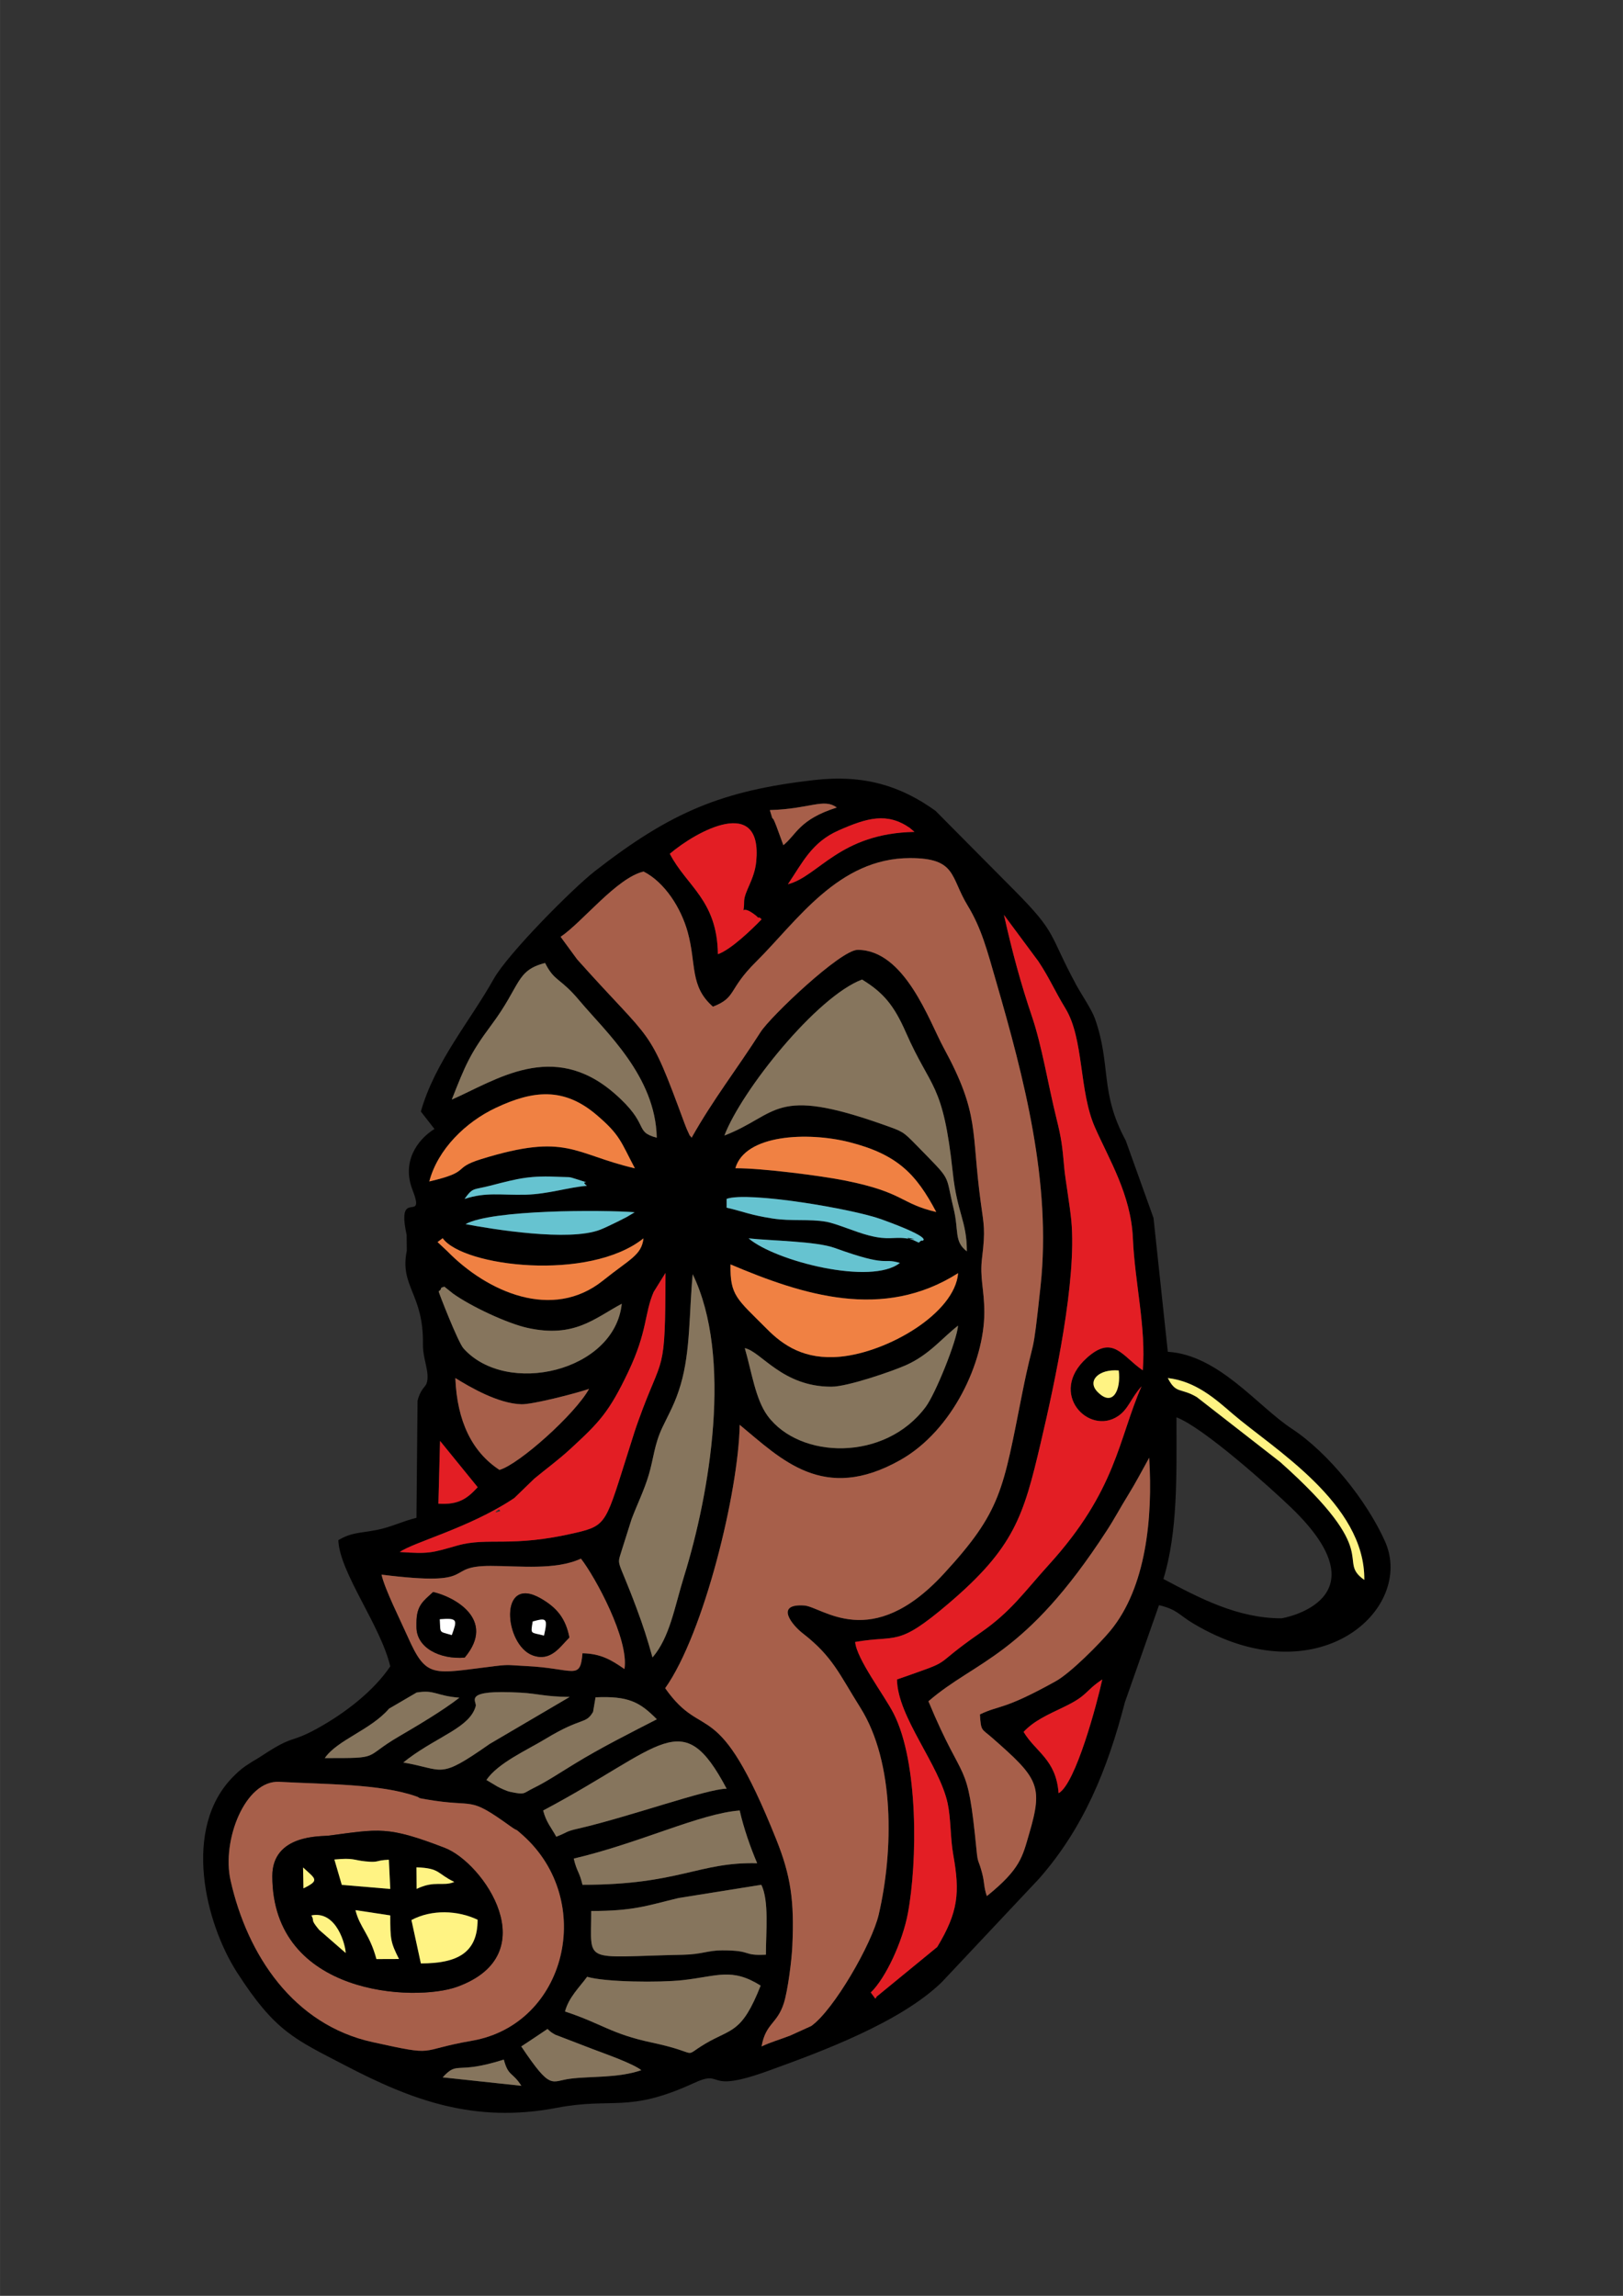 <?xml version="1.0" encoding="UTF-8"?>
<!DOCTYPE svg PUBLIC "-//W3C//DTD SVG 1.1//EN" "http://www.w3.org/Graphics/SVG/1.1/DTD/svg11.dtd">
<!-- Creator: CorelDRAW X7 -->
<svg xmlns="http://www.w3.org/2000/svg" xml:space="preserve" width="209.982mm" height="296.977mm" version="1.1" style="shape-rendering:geometricPrecision; text-rendering:geometricPrecision; image-rendering:optimizeQuality; fill-rule:evenodd; clip-rule:evenodd"
viewBox="0 0 20998 29698"
 xmlns:xlink="http://www.w3.org/1999/xlink">
 <rect x="0" y="0" width="20998" height="29698" fill="#333333" stroke="none"/>
 <defs>
  <style type="text/css">
   <![CDATA[
    .fil8 {fill:#FFF383}
    .fil4 {fill:#86755D}
    .fil5 {fill:#86755D}
    .fil3 {fill:#A75F4A}
    .fil1 {fill:#A75F4A}
    .fil6 {fill:#F08143}
    .fil2 {fill:#E31E24}
    .fil7 {fill:#66C3D0}
    .fil0 {fill:black}
    .fil9 {fill:white}
   ]]>
  </style>
 </defs>
 <g id="Layer_x0020_1">
  <g id="_1191029168">
   <path class="fil0" d="M6518 26642c60,223 109,154 227,339l-1018 -109c205,-222 159,-29 791,-230zm226 -170c114,-75 227,-150 339,-226 41,35 28,32 98,73l489 188c169,64 516,185 627,272 -305,105 -650,75 -924,111 -249,33 -243,157 -629,-418zm4320 -5232c550,-96 539,72 1202,-492 858,-729 976,-1136 1198,-2081 189,-803 467,-2106 397,-2874 -19,-199 -80,-551 -91,-677 -27,-298 -35,-379 -102,-649 -109,-440 -187,-938 -319,-1325 -138,-406 -253,-827 -360,-1307l445 600c144,216 207,374 350,609 242,396 173,1067 383,1541 184,417 465,870 490,1432 25,580 173,1157 128,1709 -268,-182 -384,-469 -727,-158 -503,455 28,1007 408,750 136,-93 160,-224 303,-385 -302,691 -323,1344 -1200,2309 -315,347 -487,603 -878,874 -704,488 -283,327 -1086,609 7,486 548,1100 656,1604 43,204 33,444 72,663 87,488 67,739 -207,1193l-776 636c-4,-9 -20,40 -28,29l-56 -76c193,-185 411,-656 480,-1024 125,-667 138,-1955 -185,-2586 -124,-241 -478,-704 -497,-924zm-3754 4780c49,-185 188,-314 286,-449 232,70 939,76 1231,44 453,-49 636,-167 1014,70 -244,621 -378,553 -710,748 -331,195 -31,131 -697,-11 -534,-114 -643,-244 -1124,-402zm339 -1300c554,0 722,-70 1131,-168l1070 -171c102,207 59,612 59,904 -315,16 -163,-56 -565,-56 -188,0 -262,52 -507,57 -1318,27 -1187,132 -1188,-566zm-4666 -395c-117,-518 189,-1300 630,-1276 582,33 1307,24 1771,188 72,25 -8,16 129,39 661,114 526,-59 1088,346 123,88 34,3 163,118 949,848 566,2445 -657,2658 -734,127 -424,208 -1287,18 -1023,-225 -1620,-1125 -1837,-2091zm4553 56c-41,-175 -72,-164 -113,-339 859,-202 1635,-584 2147,-622 50,223 139,479 226,682 -761,-18 -1004,279 -2260,279zm-339 -622c-69,-125 -129,-185 -170,-339 1566,-830 1796,-1373 2374,-282 -252,0 -1249,361 -1916,515 -180,41 -119,40 -288,106zm508 -1803c425,-19 572,60 793,284 -345,177 -732,372 -1061,574 -175,106 -366,234 -535,316 -140,68 -101,91 -303,48 -47,-10 -124,-47 -164,-68l-142 -85c152,-222 523,-385 767,-533 475,-288 516,-182 613,-348 1,-2 32,-188 32,-188zm-1370 603c-670,469 -578,332 -1117,240l65 -51c402,-298 797,-405 872,-679 17,-63 -188,-218 587,-173 224,13 302,51 628,55l-1035 608zm-2133 183c164,-237 593,-363 832,-640l356 -208c237,-39 242,41 553,67 -213,166 -542,361 -780,500 -481,280 -213,282 -961,281zm9494 454c-33,-438 -294,-528 -453,-793 139,-147 308,-219 523,-323 317,-152 264,-202 495,-355 -65,300 -344,1351 -565,1471zm-7347 -2940c371,0 840,58 1167,-94 185,237 625,1045 563,1428 -170,-118 -305,-199 -543,-204 -30,361 -110,194 -735,165 -206,-9 -202,-23 -396,1 -809,97 -884,175 -1133,-387 -97,-218 -291,-602 -336,-796 1302,162 775,-114 1413,-113zm8703 169c188,-613 170,-1348 169,-2091 349,131 1229,922 1487,1171 1229,1186 -106,1429 -130,1429 -566,0 -1058,-261 -1526,-509zm-2374 1752c14,223 21,182 154,299 601,526 667,620 483,1245 -87,296 -109,452 -547,806 -41,-115 -29,-170 -60,-291 -48,-186 -57,-124 -73,-296 -122,-1242 -151,-797 -623,-1933 625,-540 1242,-567 2305,-2204 102,-156 177,-300 277,-461 107,-174 171,-300 274,-485 48,778 -40,1677 -502,2237 -135,164 -515,547 -706,653 -685,381 -723,305 -982,430zm-6985 -3538l487 599c-134,145 -244,230 -508,213l21 -812zm2749 2801c-71,-251 -115,-392 -208,-641 -254,-681 -256,-522 -186,-758l124 -392c71,-188 161,-368 221,-569 63,-209 71,-393 177,-616 95,-199 168,-319 237,-555 128,-435 108,-941 155,-1426 519,1070 224,2826 -111,3905 -127,410 -184,789 -409,1052zm-1980 -2426c-352,-230 -549,-626 -571,-1188 190,118 555,331 855,339 144,4 711,-142 875,-199 -179,326 -908,978 -1159,1048zm8012 -1286c32,250 -76,482 -276,275 -137,-141 18,-297 276,-275zm3177 2709c-372,-262 268,-316 -1087,-1524l-1080 -841c-212,-125 -267,-35 -375,-246 365,41 625,279 839,463 521,448 1715,1157 1703,2148zm-12479 -361c182,-127 888,-310 1450,-677 10,-7 24,-15 34,-23l257 -249c156,-129 312,-242 466,-384 371,-342 499,-470 751,-1001 250,-527 205,-749 327,-1030l153 -246c-3,1369 -31,1018 -351,1912 -38,104 -65,192 -112,341 -311,975 -285,1013 -701,1109 -841,197 -1128,51 -1531,165 -335,95 -360,109 -743,83zm1296 -535c0,-7 -13,-16 -19,-12l19 12zm4289 -1603c210,0 798,-204 965,-279 302,-135 463,-348 673,-511 -16,197 -290,877 -417,1049 -527,713 -1634,680 -2048,116 -157,-216 -204,-565 -294,-874 214,45 484,500 1121,499zm-4760 -495c-72,-80 -326,-735 -322,-738 12,-10 28,-18 30,-36 2,-20 30,-15 43,-26l111 89c236,169 708,389 969,446 604,132 863,-124 1216,-313 -91,877 -1488,1202 -2047,578zm6399 -974c-42,519 -910,1024 -1528,1081 -456,42 -733,-143 -946,-359 -388,-390 -478,-429 -471,-835 936,396 1973,731 2945,113zm-4595 96c-653,523 -1497,149 -2015,-381l-125 -117 66 -50c265,369 1895,564 2598,2 -24,219 -178,268 -524,546zm1600 -1057c275,-99 1623,128 1999,263 718,260 527,280 527,279 -2,-14 -28,14 -40,24l-78 -36c-226,-61 213,19 -94,-20 -156,-20 -222,28 -471,-36 -184,-47 -416,-153 -556,-178 -215,-38 -447,-4 -693,-42 -295,-46 -369,-88 -594,-140l0 -114zm2241 829c-367,293 -1608,-21 -1957,-318 296,32 875,37 1114,124 719,260 604,121 843,194zm-5619 -502c334,-188 1770,-186 2188,-154 -11,7 -27,16 -34,21l-69 41c-11,5 -93,48 -112,57 -64,32 -190,92 -231,107 -405,157 -1398,-7 -1742,-72zm3349 -1146c224,-585 1192,-1796 1781,-2018 277,170 413,333 568,686 326,743 480,634 607,1820 56,520 181,616 181,1010 -169,-129 -100,-261 -172,-556 -115,-470 -6,-331 -485,-822 -172,-175 -171,-171 -418,-259 -1436,-509 -1359,-133 -2062,139zm-3362 820c111,-153 106,-113 335,-172 371,-96 510,-133 911,-113 116,6 92,-7 199,28 261,85 23,-2 138,87 -241,20 -505,108 -790,115 -328,8 -510,-37 -793,55zm3504 -397c126,-440 937,-472 1469,-339 633,160 872,418 1130,905 -472,-111 -408,-251 -1175,-406 -303,-61 -1077,-162 -1424,-160zm-3960 171c109,-416 471,-769 860,-952 485,-229 881,-269 1303,90 308,262 313,345 497,692 -799,-186 -875,-463 -1986,-120 -394,122 -116,160 -674,290zm291 -1059c174,-441 232,-589 513,-966 383,-513 314,-704 694,-801 126,248 190,182 446,488 337,402 983,975 999,1772 -304,-81 -76,-165 -553,-578 -794,-685 -1525,-167 -2099,85zm3379 -1202c310,-121 190,-217 557,-580 530,-526 1064,-1342 1993,-1342 604,0 519,243 744,612 182,299 253,582 370,985 361,1247 717,2604 575,3935 -112,1042 -75,572 -239,1398 -248,1246 -266,1516 -1011,2325 -946,1029 -1575,427 -1810,413 -385,-25 -153,256 -15,362 387,300 473,531 742,958 450,714 429,1859 239,2677 -88,380 -584,1239 -874,1443l-273 124c-133,51 -256,86 -369,140 54,-303 201,-287 288,-559 52,-163 102,-557 110,-741 27,-580 -19,-907 -208,-1378 -767,-1918 -932,-1238 -1437,-1956 504,-711 950,-2550 964,-3407 539,445 1083,1017 2079,455 678,-383 1085,-1270 1086,-1908 0,-305 -62,-445 -29,-709 45,-365 23,-418 -17,-715 -127,-930 -8,-1134 -482,-2004 -184,-339 -501,-1263 -1111,-1263 -221,0 -1129,864 -1255,1062 -313,490 -613,870 -893,1368 -43,-60 -1,22 -61,-108 -7,-15 -25,-64 -32,-81 -477,-1293 -389,-998 -1388,-2118l-214 -292c281,-188 727,-764 1074,-844 275,141 484,472 570,782 115,417 24,702 327,966zm-558 -1978c346,-294 1200,-764 1118,99 -23,240 -157,389 -157,523 0,227 -68,-2 158,182 6,5 29,32 33,22 5,-10 24,13 35,22 -113,118 -394,392 -565,451 -9,-701 -403,-876 -622,-1299zm1528 394c192,-285 310,-544 658,-697 370,-163 624,-234 918,-32l61 52c-970,19 -1238,574 -1637,677zm-234 -959c516,-14 697,-159 866,-33 -487,154 -521,350 -691,487l-90 -246c-76,-198 -23,5 -85,-208zm-4339 4125c-230,143 -423,431 -285,785 179,459 -214,-47 -75,584l2 206c-95,464 219,555 209,1211 -3,199 97,370 45,511 -15,39 -79,72 -115,220l-14 1513c-183,44 -327,121 -519,158 -232,44 -317,29 -492,131 18,423 545,1098 672,1632 -212,317 -583,605 -948,806 -363,199 -285,68 -718,354 -57,38 -94,56 -140,86 -91,58 -135,90 -220,175 -674,670 -366,1902 44,2539 494,768 746,862 1398,1202 864,451 1671,753 2738,549 733,-140 920,72 1771,-319 415,-192 113,149 967,-160 684,-247 1709,-626 2244,-1147l1260 -1340c572,-652 883,-1408 1109,-2281l441 -1255c236,55 257,126 442,236 1615,964 2875,-186 2481,-1064 -235,-524 -733,-1145 -1205,-1455 -443,-291 -943,-953 -1604,-995l-185 -1731 -359 -1001c-342,-633 -184,-972 -400,-1581 -40,-113 -185,-328 -242,-435 -363,-672 -236,-655 -806,-1228l-1014 -1022c-447,-321 -921,-471 -1566,-398 -1200,137 -1857,414 -2837,1176 -291,226 -1131,1073 -1313,1398 -301,539 -759,1070 -942,1714l176 226z"/>
   <path class="fil1" d="M9224 13022c-303,-264 -212,-549 -327,-966 -86,-310 -295,-641 -570,-782 -347,80 -793,656 -1074,844l214 292c999,1120 911,825 1388,2118 7,17 25,66 32,81 60,130 18,48 61,108 280,-498 580,-878 893,-1368 126,-198 1034,-1062 1255,-1062 610,0 927,924 1111,1263 474,870 355,1074 482,2004 40,297 62,350 17,715 -33,264 29,404 29,709 -1,638 -408,1525 -1086,1908 -996,562 -1540,-10 -2079,-455 -14,857 -460,2696 -964,3407 505,718 670,38 1437,1956 189,471 235,798 208,1378 -8,184 -58,578 -110,741 -87,272 -234,256 -288,559 113,-54 236,-89 369,-140l273 -124c290,-204 786,-1063 874,-1443 190,-818 211,-1963 -239,-2677 -269,-427 -355,-658 -742,-958 -138,-106 -370,-387 15,-362 235,14 864,616 1810,-413 745,-809 763,-1079 1011,-2325 164,-826 127,-356 239,-1398 142,-1331 -214,-2688 -575,-3935 -117,-403 -188,-686 -370,-985 -225,-369 -140,-612 -744,-612 -929,0 -1463,816 -1993,1342 -367,363 -247,459 -557,580z"/>
   <path class="fil2" d="M11064 21240c19,220 373,683 497,924 323,631 310,1919 185,2586 -69,368 -287,839 -480,1024l56 76c8,11 24,-38 28,-29l776 -636c274,-454 294,-705 207,-1193 -39,-219 -29,-459 -72,-663 -108,-504 -649,-1118 -656,-1604 803,-282 382,-121 1086,-609 391,-271 563,-527 878,-874 877,-965 898,-1618 1200,-2309 -143,161 -167,292 -303,385 -380,257 -911,-295 -408,-750 343,-311 459,-24 727,158 45,-552 -103,-1129 -128,-1709 -25,-562 -306,-1015 -490,-1432 -210,-474 -141,-1145 -383,-1541 -143,-235 -206,-393 -350,-609l-445 -600c107,480 222,901 360,1307 132,387 210,885 319,1325 67,270 75,351 102,649 11,126 72,478 91,677 70,768 -208,2071 -397,2874 -222,945 -340,1352 -1198,2081 -663,564 -652,396 -1202,492z"/>
   <path class="fil3" d="M3523 24268c0,-544 638,-511 722,-522 663,-86 762,-130 1508,157 505,194 1315,1378 163,1797 -547,199 -2392,118 -2393,-1432zm-540 57c217,966 814,1866 1837,2091 863,190 553,109 1287,-18 1223,-213 1606,-1810 657,-2658 -129,-115 -40,-30 -163,-118 -562,-405 -427,-232 -1088,-346 -137,-23 -57,-14 -129,-39 -464,-164 -1189,-155 -1771,-188 -441,-24 -747,758 -630,1276z"/>
   <path class="fil1" d="M12678 22177c259,-125 297,-49 982,-430 191,-106 571,-489 706,-653 462,-560 550,-1459 502,-2237 -103,185 -167,311 -274,485 -100,161 -175,305 -277,461 -1063,1637 -1680,1664 -2305,2204 472,1136 501,691 623,1933 16,172 25,110 73,296 31,121 19,176 60,291 438,-354 460,-510 547,-806 184,-625 118,-719 -483,-1245 -133,-117 -140,-76 -154,-299z"/>
   <path class="fil0" d="M5323 24837c261,-139 598,-127 856,-4 0,430 -263,565 -734,565l-122 -561zm-1294 -60c329,-66 443,393 443,486l-344 -300c-123,-148 -52,-102 -99,-186zm841 565c-88,-328 -216,-407 -271,-633l450 68c0,311 4,347 113,564l-292 1zm-949 -1185c164,151 218,165 5,270l-5 -270zm1467 -2c308,11 262,79 489,189 -148,63 -249,-24 -487,90l-2 -279zm-1062 -101c253,-24 242,8 402,24 182,19 127,-15 303,-21l18 378 -627 -53 -96 -328zm-803 214c1,1550 1846,1631 2393,1432 1152,-419 342,-1603 -163,-1797 -746,-287 -845,-243 -1508,-157 -84,11 -722,-22 -722,522z"/>
   <path class="fil4" d="M9372 14689c703,-272 626,-648 2062,-139 247,88 246,84 418,259 479,491 370,352 485,822 72,295 3,427 172,556 0,-394 -125,-490 -181,-1010 -127,-1186 -281,-1077 -607,-1820 -155,-353 -291,-516 -568,-686 -589,222 -1557,1433 -1781,2018z"/>
   <path class="fil5" d="M8442 21440c225,-263 282,-642 409,-1052 335,-1079 630,-2835 111,-3905 -47,485 -27,991 -155,1426 -69,236 -142,356 -237,555 -106,223 -114,407 -177,616 -60,201 -150,381 -221,569l-124 392c-70,236 -68,77 186,758 93,249 137,390 208,641z"/>
   <path class="fil3" d="M5388 21047l0 -57c0,-226 93,-282 215,-396 265,57 824,354 409,848 -322,26 -624,-127 -624,-395zm1978 135c-121,119 -237,315 -472,232 -371,-132 -448,-1054 103,-737 208,120 321,258 369,505zm-1017 -926c-638,-1 -111,275 -1413,113 45,194 239,578 336,796 249,562 324,484 1133,387 194,-24 190,-10 396,-1 625,29 705,196 735,-165 238,5 373,86 543,204 62,-383 -378,-1191 -563,-1428 -327,152 -796,94 -1167,94z"/>
   <path class="fil2" d="M6449 19529c6,-4 19,5 19,12 0,3 7,5 7,5 -1,-1 -121,47 -26,-17zm-1277 547c383,26 408,12 743,-83 403,-114 690,32 1531,-165 416,-96 390,-134 701,-1109 47,-149 74,-237 112,-341 320,-894 348,-543 351,-1912l-153 246c-122,281 -77,503 -327,1030 -252,531 -380,659 -751,1001 -154,142 -310,255 -466,384l-257 249c-10,8 -24,16 -34,23 -562,367 -1268,550 -1450,677z"/>
   <path class="fil4" d="M5845 14224c574,-252 1305,-770 2099,-85 477,413 249,497 553,578 -16,-797 -662,-1370 -999,-1772 -256,-306 -320,-240 -446,-488 -380,97 -311,288 -694,801 -281,377 -339,525 -513,966z"/>
   <path class="fil4" d="M10757 17938c-637,1 -907,-454 -1121,-499 90,309 137,658 294,874 414,564 1521,597 2048,-116 127,-172 401,-852 417,-1049 -210,163 -371,376 -673,511 -167,75 -755,279 -965,279z"/>
   <path class="fil6" d="M12396 16469c-972,618 -2009,283 -2945,-113 -7,406 83,445 471,835 213,216 490,401 946,359 618,-57 1486,-562 1528,-1081z"/>
   <path class="fil4" d="M7310 26020c481,158 590,288 1124,402 666,142 366,206 697,11 332,-195 466,-127 710,-748 -378,-237 -561,-119 -1014,-70 -292,32 -999,26 -1231,-44 -98,135 -237,264 -286,449z"/>
   <path class="fil4" d="M7649 24720c1,698 -130,593 1188,566 245,-5 319,-57 507,-57 402,0 250,72 565,56 0,-292 43,-697 -59,-904l-1070 171c-409,98 -577,168 -1131,168z"/>
   <path class="fil6" d="M5554 15283c558,-130 280,-168 674,-290 1111,-343 1187,-66 1986,120 -184,-347 -189,-430 -497,-692 -422,-359 -818,-319 -1303,-90 -389,183 -751,536 -860,952z"/>
   <path class="fil4" d="M7197 23759c169,-66 108,-65 288,-106 667,-154 1664,-515 1916,-515 -578,-1091 -808,-548 -2374,282 41,154 101,214 170,339z"/>
   <path class="fil4" d="M7536 24381c1256,0 1499,-297 2260,-279 -87,-203 -176,-459 -226,-682 -512,38 -1288,420 -2147,622 41,175 72,164 113,339z"/>
   <path class="fil4" d="M5675 16705c-4,3 250,658 322,738 559,624 1956,299 2047,-578 -353,189 -612,445 -1216,313 -261,-57 -733,-277 -969,-446l-111 -89c-13,11 -41,6 -43,26 -2,18 -18,26 -30,36z"/>
   <path class="fil2" d="M8666 11044c219,423 613,598 622,1299 171,-59 452,-333 565,-451 -11,-9 -30,-32 -35,-22 -4,10 -27,-17 -33,-22 -226,-184 -158,45 -158,-182 0,-134 134,-283 157,-523 82,-863 -772,-393 -1118,-99z"/>
   <path class="fil6" d="M9514 15112c347,-2 1121,99 1424,160 767,155 703,295 1175,406 -258,-487 -497,-745 -1130,-905 -532,-133 -1343,-101 -1469,339z"/>
   <path class="fil4" d="M7705 21956c0,0 -31,186 -32,188 -97,166 -138,60 -613,348 -244,148 -615,311 -767,533l142 85c40,21 117,58 164,68 202,43 163,20 303,-48 169,-82 360,-210 535,-316 329,-202 716,-397 1061,-574 -221,-224 -368,-303 -793,-284z"/>
   <path class="fil3" d="M6462 19014c251,-70 980,-722 1159,-1048 -164,57 -731,203 -875,199 -300,-8 -665,-221 -855,-339 22,562 219,958 571,1188z"/>
   <path class="fil4" d="M5218 22799c539,92 447,229 1117,-240l1035 -608c-326,-4 -404,-42 -628,-55 -775,-45 -570,110 -587,173 -75,274 -470,381 -872,679l-65 51z"/>
   <path class="fil6" d="M5661 16067l125 117c518,530 1362,904 2015,381 346,-278 500,-327 524,-546 -703,562 -2333,367 -2598,-2l-66 50z"/>
   <path class="fil2" d="M13696 23196c221,-120 500,-1171 565,-1471 -231,153 -178,203 -495,355 -215,104 -384,176 -523,323 159,265 420,355 453,793z"/>
   <path class="fil4" d="M8297 26779c-111,-87 -458,-208 -627,-272l-489 -188c-70,-41 -57,-38 -98,-73 -112,76 -225,151 -339,226 386,575 380,451 629,418 274,-36 619,-6 924,-111z"/>
   <path class="fil7" d="M9401 15508l0 114c225,52 299,94 594,140 246,38 478,4 693,42 140,25 372,131 556,178 249,64 315,16 471,36 307,39 -132,-41 94,20l78 36c12,-10 38,-38 40,-24 0,1 191,-19 -527,-279 -376,-135 -1724,-362 -1999,-263z"/>
   <path class="fil4" d="M4202 22742c748,1 480,-1 961,-281 238,-139 567,-334 780,-500 -311,-26 -316,-106 -553,-67l-356 208c-239,277 -668,403 -832,640z"/>
   <path class="fil0" d="M5690 20946c236,-19 225,10 155,205 -169,-52 -145,-13 -155,-205zm-302 101c0,268 302,421 624,395 415,-494 -144,-791 -409,-848 -122,114 -215,170 -215,396l0 57z"/>
   <path class="fil7" d="M6023 15835c344,65 1337,229 1742,72 41,-15 167,-75 231,-107 19,-9 101,-52 112,-57l69 -41c7,-5 23,-14 34,-21 -418,-32 -1854,-34 -2188,154z"/>
   <path class="fil8" d="M5445 25398c471,0 734,-135 734,-565 -258,-123 -595,-135 -856,4l122 561z"/>
   <path class="fil0" d="M7038 21157c-176,-46 -174,-9 -146,-182 177,-49 198,-45 146,182zm328 25c-48,-247 -161,-385 -369,-505 -551,-317 -474,605 -103,737 235,83 351,-113 472,-232z"/>
   <path class="fil8" d="M17651 20437c12,-991 -1182,-1700 -1703,-2148 -214,-184 -474,-422 -839,-463 108,211 163,121 375,246l1080 841c1355,1208 715,1262 1087,1524z"/>
   <path class="fil7" d="M11642 16337c-239,-73 -124,66 -843,-194 -239,-87 -818,-92 -1114,-124 349,297 1590,611 1957,318z"/>
   <path class="fil2" d="M10194 11438c399,-103 667,-658 1637,-677l-61 -52c-294,-202 -548,-131 -918,32 -348,153 -466,412 -658,697z"/>
   <path class="fil7" d="M6010 15509c283,-92 465,-47 793,-55 285,-7 549,-95 790,-115 -115,-89 123,-2 -138,-87 -107,-35 -83,-22 -199,-28 -401,-20 -540,17 -911,113 -229,59 -224,19 -335,172z"/>
   <path class="fil2" d="M5672 19451c264,17 374,-68 508,-213l-487 -599 -21 812z"/>
   <path class="fil8" d="M4422 24382l627 53 -18 -378c-176,6 -121,40 -303,21 -160,-16 -149,-48 -402,-24l96 328z"/>
   <path class="fil8" d="M4870 25342l292 -1c-109,-217 -113,-253 -113,-564l-450 -68c55,226 183,305 271,633z"/>
   <path class="fil3" d="M9960 10479c62,213 9,10 85,208l90 246c170,-137 204,-333 691,-487 -169,-126 -350,19 -866,33z"/>
   <path class="fil4" d="M6518 26642c-632,201 -586,8 -791,230l1018 109c-118,-185 -167,-116 -227,-339z"/>
   <path class="fil8" d="M14474 17728c-258,-22 -413,134 -276,275 200,207 308,-25 276,-275z"/>
   <path class="fil8" d="M4472 25263c0,-93 -114,-552 -443,-486 47,84 -24,38 99,186l344 300z"/>
   <path class="fil8" d="M5390 24434c238,-114 339,-27 487,-90 -227,-110 -181,-178 -489,-189l2 279z"/>
   <path class="fil9" d="M5845 21151c70,-195 81,-224 -155,-205 10,192 -14,153 155,205z"/>
   <path class="fil9" d="M6892 20975c-28,173 -30,136 146,182 52,-227 31,-231 -146,-182z"/>
   <path class="fil8" d="M3926 24427c213,-105 159,-119 -5,-270l5 270z"/>
  </g>
 </g>
</svg>
